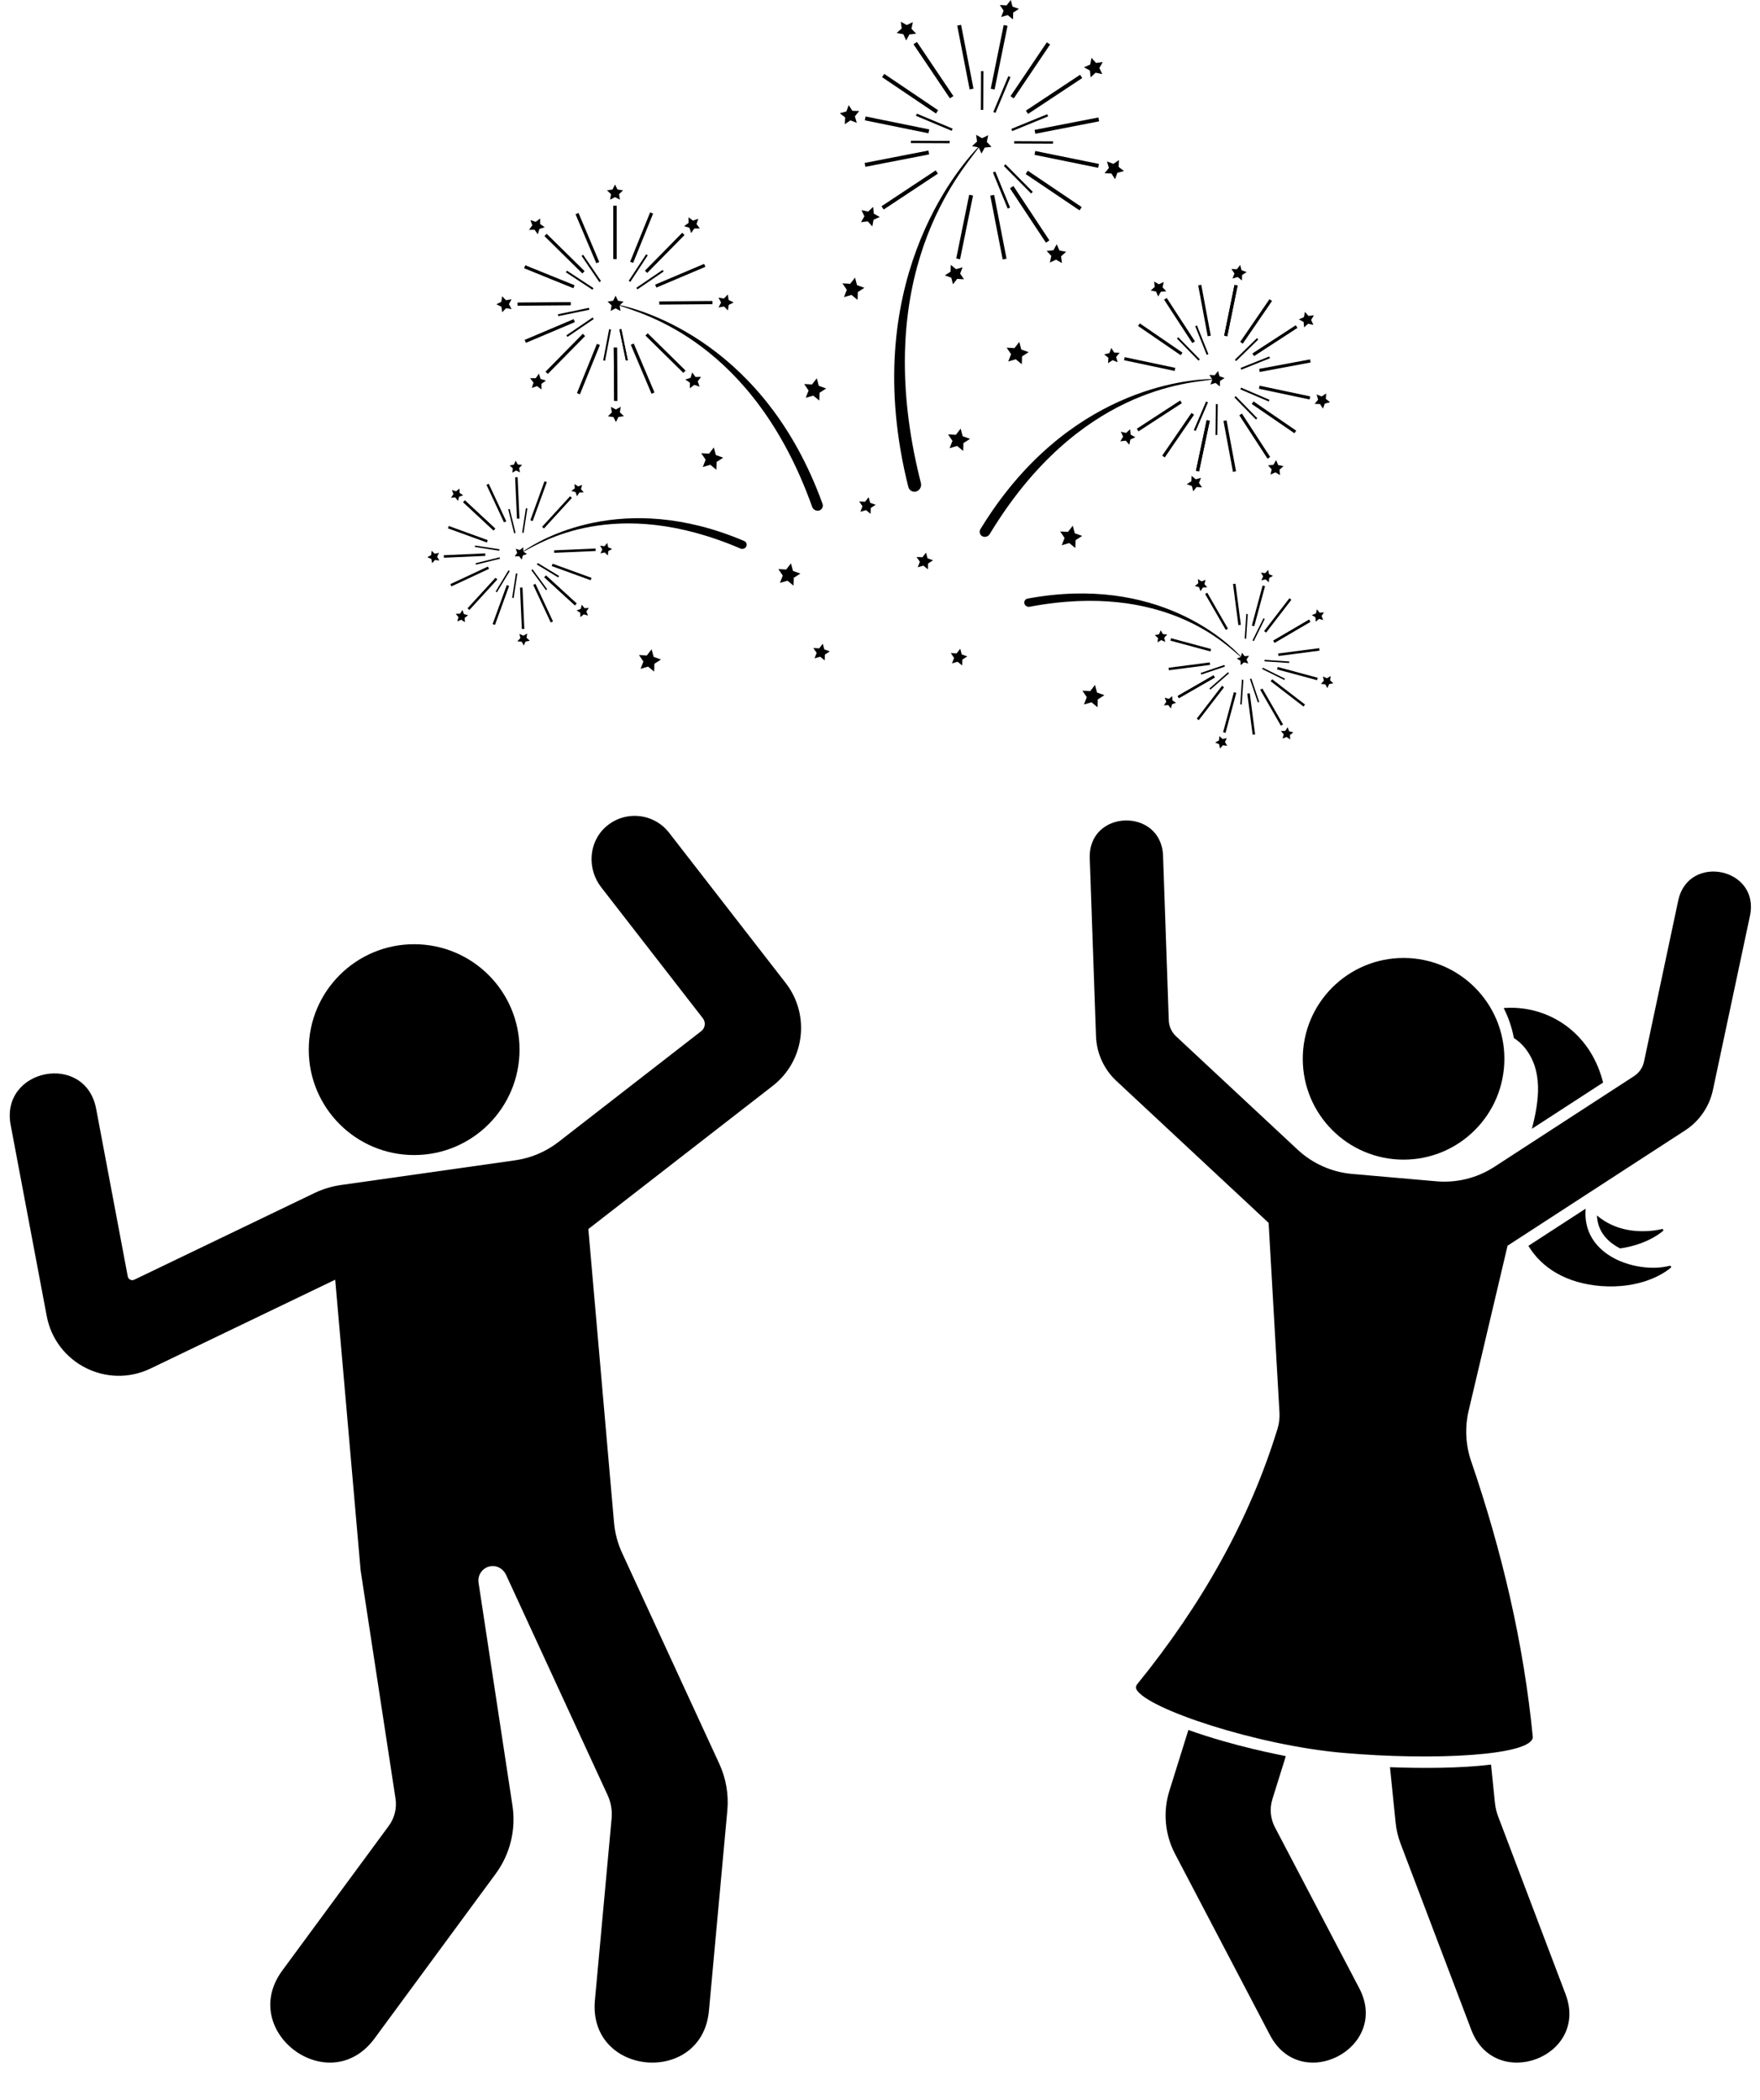 <?xml version="1.0" encoding="UTF-8"?><svg xmlns="http://www.w3.org/2000/svg" xmlns:xlink="http://www.w3.org/1999/xlink" height="602.9" preserveAspectRatio="xMidYMid meet" version="1.0" viewBox="-2.8 0.0 505.4 602.9" width="505.4" zoomAndPan="magnify"><g><g><g id="change1_1"><circle cx="400.248" cy="303.947" r="28.947"/><path d="M462.44,358.384c-1.951-.998-3.721-2.349-4.955-4.163-1.057-1.554-1.623-3.33-1.713-5.308,5.113,4.338,11.339,4.959,16.528,4.305,2.095-.264,2.304-.618,2.503-.233,.072,.138,.038,.308-.081,.408-1.816,1.528-5.92,4.068-12.282,4.99Z"/><path d="M479.115,258.525l-9.823,46.24c-.363,1.707-1.389,3.201-2.853,4.151l-40.137,26.055c-4.924,3.196-10.774,4.654-16.622,4.143l-24.208-2.118c-5.848-.512-11.356-2.964-15.65-6.966l-34.907-32.54c-1.277-1.19-2.028-2.839-2.089-4.584l-1.644-47.243c-.484-13.91-21.543-13.351-21.048,.736l1.793,51.067c.171,4.883,2.275,9.497,5.849,12.828l43.719,40.754,3.116,54.438c.089,1.549-.084,3.106-.538,4.59-7.986,26.1-21.709,50.518-40.377,73.486-.327,.402-.408,.964-.16,1.419,3.048,5.575,34.529,16.041,59.283,18.207,26.216,2.293,54.086,.769,54.545-4.474-2.635-27.055-8.869-53.419-17.718-79.28-1.598-4.671-1.836-9.7-.703-14.505l11.167-47.328,50.986-33.098c4.098-2.66,6.971-6.839,7.988-11.618l10.633-49.98c2.933-13.787-17.709-17.994-20.601-4.379Z"/><path d="M363.296,524.527c-1.296-2.473-1.556-5.359-.724-8.024l3.862-12.367c-2.353-.535-14.447-2.709-27.98-7.513l-5.466,17.503c-1.872,5.996-1.286,12.49,1.629,18.054l27.267,52.03c8.942,17.064,34.591,3.629,25.646-13.44l-24.234-46.243Z"/><path d="M446.759,572.451l-19.338-50.965c-.489-1.289-.807-2.636-.946-4.007l-1.109-10.924c-8.791,1.089-19.793,1.099-29.019,.754l1.614,15.904c.209,2.06,.687,4.083,1.422,6.019l20.318,53.491c6.792,17.881,33.924,7.826,27.057-10.272Z"/><path d="M431.924,297.987c1.174,.749,2.245,1.683,3.17,2.84,5.233,6.547,4.129,15.02,2.005,23.213l20.445-13.272c-.179-.7-.381-1.405-.608-2.114-4.299-13.425-16.29-20.204-27.941-19.27,1.361,2.676,2.359,5.564,2.93,8.603Z"/><path d="M474.533,363.769c-9.171,1.156-23.084-3.937-22-16.803l-16.447,10.676c3.862,6.384,10.91,10.756,20.883,11.547,10.811,.789,17.52-3.17,19.986-5.245,.119-.1,.153-.27,.081-.408-.199-.385-.408-.031-2.503,.233Z"/></g><g id="change1_3"><circle cx="116.124" cy="301.316" r="30.263"/><path d="M24.815,318.323l9.072,48.101c.16,.85,1.083,1.317,1.863,.942l51.701-24.858c2.435-1.171,5.036-1.959,7.711-2.339l49.973-7.082c4.535-.643,8.824-2.458,12.443-5.267l40.986-31.812c1.148-.891,1.356-2.544,.465-3.693l-29.185-37.601c-4.082-5.259-3.678-12.932,1.307-17.346,5.462-4.836,13.778-3.992,18.18,1.679l33.482,43.136c7.129,9.185,5.463,22.41-3.722,29.539l-52.942,41.093,7.371,84.249c.264,3.021,1.049,5.973,2.318,8.727l27.912,60.527c1.935,4.196,2.731,8.827,2.308,13.427l-5.278,57.46c-1.989,21.654-34.756,18.891-32.744-3.008l4.793-52.17c.211-2.3-.187-4.616-1.154-6.714l-29.139-63.187c-.632-1.37-1.909-2.397-3.411-2.539-2.747-.26-4.906,2.111-4.506,4.739l9.739,64.026c1.05,6.9-.685,13.935-4.822,19.556l-34.768,47.244c-13.04,17.719-39.392-1.981-26.491-19.501l30.568-41.513c1.656-2.249,2.35-5.064,1.93-7.824l-10.015-65.467-7.304-83.486-53.031,25.498c-12.474,5.998-27.243-1.468-29.81-15.069L.264,322.955c-3.064-16.234,21.453-21.052,24.55-4.632Z"/></g><g><g id="change1_6"><path d="M175.996 94.435H176.546V103.548H175.996z" transform="rotate(168.301 176.271 98.991)"/><path d="M183.576 75.722H184.126V84.835H183.576z" transform="rotate(55.801 183.851 80.28)"/><path d="M180.2 72.399H180.75V81.512H180.2z" transform="rotate(33.301 180.475 76.956)"/><path d="M166.711 72.505H167.261V81.618H166.711z" transform="rotate(-34.199 166.986 77.062)"/><path d="M163.387 75.881H163.937V84.994H163.387z" transform="rotate(-56.699 163.663 80.437)"/><path d="M161.646 85.008H162.196V94.121H161.646z" transform="rotate(-101.699 161.921 89.565)"/><path d="M163.493 89.37H164.043V98.483H163.493z" transform="rotate(-124.199 163.768 93.927)"/><path d="M171.259 94.472H171.809V103.585H171.259z" transform="rotate(-169.199 171.535 99.028)"/><path d="M175.996 94.435H176.546V103.548H175.996z" transform="rotate(168.301 176.271 98.991)"/><path d="M173.506 99.794H174.428V115.066H173.506z" transform="rotate(179.551 173.967 107.43)"/><path d="M181.28 98.184H182.202V113.456H181.28z" transform="rotate(157.051 181.74 105.82)"/><path d="M187.845 93.722H188.767V108.994H187.845z" transform="rotate(134.551 188.307 101.358)"/><path d="M193.692 79.289H194.614V94.561H193.692z" transform="rotate(89.551 194.153 86.926)"/><path d="M192.082 71.516H193.004V86.788H192.082z" transform="rotate(67.051 192.543 79.152)"/><path d="M187.62 64.95H188.542V80.222H187.62z" transform="rotate(44.551 188.081 72.586)"/><path d="M180.985 60.591H181.907V75.863H180.985z" transform="rotate(22.051 181.446 68.228)"/><path d="M165.413 60.714H166.335V75.986H165.413z" transform="rotate(-22.949 165.875 68.35)"/><path d="M158.848 65.176H159.77V80.448H158.848z" transform="rotate(-45.449 159.309 72.812)"/><path d="M154.489 71.811H155.411V87.083H154.489z" transform="rotate(-67.949 154.95 79.447)"/><path d="M153.002 79.608H153.924V94.88H153.002z" transform="rotate(-90.449 153.463 87.245)"/><path d="M154.611 87.382H155.533V102.654H154.611z" transform="rotate(-112.949 155.072 95.018)"/><path d="M159.073 93.948H159.995V109.22H159.073z" transform="rotate(-135.449 159.534 101.584)"/><path d="M165.708 98.306H166.63V113.578H165.708z" transform="rotate(-157.949 166.17 105.942)"/><path d="M173.506 99.794H174.428V115.066H173.506z" transform="rotate(179.551 173.967 107.43)"/><path d="M174.075 121.159L173.355 119.728 171.767 119.51 172.906 118.383 172.623 116.806 174.047 117.54 175.459 116.783 175.2 118.365 176.356 119.474 174.773 119.717 174.075 121.159z"/><path d="M173.346 59.062H174.268V74.334H173.346z" transform="rotate(-180 173.808 66.698)"/><path d="M173.346 59.062H174.268V74.334H173.346z" transform="rotate(180 173.808 66.698)"/><path d="M173.808 52.969L173.099 54.405 171.513 54.636 172.66 55.754 172.39 57.333 173.808 56.588 175.226 57.333 174.955 55.754 176.102 54.636 174.517 54.405 173.808 52.969z"/><path d="M198.091 110.99L196.569 110.487 195.293 111.456 195.301 109.854 193.985 108.939 195.512 108.451 195.975 106.918 196.911 108.218 198.512 108.185 197.564 109.477 198.091 110.99z"/><path d="M207.882 86.818L206.451 87.538 206.233 89.125 205.105 87.987 203.528 88.27 204.263 86.846 203.506 85.434 205.087 85.692 206.197 84.536 206.44 86.12 207.882 86.818z"/><path d="M197.713 62.802L197.21 64.323 198.178 65.6 196.576 65.592 195.662 66.907 195.174 65.381 193.64 64.918 194.941 63.982 194.908 62.381 196.2 63.329 197.713 62.802z"/><path d="M149.525 63.18L151.046 63.683 152.323 62.714 152.315 64.317 153.63 65.231 152.104 65.719 151.64 67.252 150.705 65.952 149.103 65.985 150.051 64.693 149.525 63.18z"/><path d="M139.734 87.352L141.165 86.632 141.383 85.045 142.51 86.183 144.087 85.9 143.353 87.324 144.109 88.736 142.528 88.478 141.419 89.634 141.176 88.05 139.734 87.352z"/><path d="M149.903 111.368L150.405 109.847 149.437 108.57 151.039 108.578 151.954 107.263 152.442 108.789 153.975 109.252 152.674 110.188 152.707 111.79 151.416 110.841 149.903 111.368z"/><path d="M230.422,145.5c.239,.668,.873,1.115,1.583,1.115,.482,0,.934-.235,1.21-.629s.344-.899,.18-1.352c-16.538-45.799-51.211-55.532-58.176-57.049l1.042-1.016-1.585-.23-.708-1.437-.71,1.437-1.585,.23,1.148,1.118-.271,1.579,1.418-.745,1.418,.745-.262-1.531c6.263,2.283,38.254,10.11,55.299,57.765Z"/></g><g id="change1_4"><path d="M154.332 160.14H154.761V167.243H154.332z" transform="rotate(121.219 154.547 163.692)"/><path d="M147.674 145.883H148.103V152.986H147.674z" transform="rotate(8.719 147.889 149.434)"/><path d="M143.986 146.046H144.415V153.149H143.986z" transform="rotate(-13.781 144.2 149.597)"/><path d="M136.887 153.802H137.316V160.905H136.887z" transform="rotate(-81.281 137.102 157.353)"/><path d="M137.05 157.49H137.479V164.593H137.05z" transform="rotate(-103.781 137.265 161.041)"/><path d="M141.336 163.328H141.765V170.431H141.336z" transform="rotate(-148.781 141.55 166.88)"/><path d="M144.806 164.589H145.235V171.692H144.806z" transform="rotate(-171.281 145.02 168.14)"/><path d="M151.839 162.864H152.268V169.967H151.839z" transform="rotate(143.719 152.054 166.415)"/><path d="M154.332 160.14H154.761V167.243H154.332z" transform="rotate(121.219 154.547 163.692)"/><path d="M157.781 163.534H158.5V175.437H157.781z" transform="rotate(132.469 158.14 169.486)"/><path d="M160.988 158.243H161.707V170.146H160.988z" transform="rotate(109.969 161.347 164.194)"/><path d="M161.926 152.127H162.645V164.03H161.926z" transform="rotate(87.469 162.285 158.079)"/><path d="M156.791 141.13H157.51V153.033H156.791z" transform="rotate(42.469 157.15 147.082)"/><path d="M151.499 137.923H152.218V149.826H151.499z" transform="rotate(19.969 151.859 143.875)"/><path d="M145.384 136.985H146.103V148.888H145.384z" transform="rotate(-2.531 145.743 142.937)"/><path d="M139.374 138.459H140.093V150.362H139.374z" transform="rotate(-25.031 139.734 144.41)"/><path d="M131.18 147.412H131.899V159.315H131.18z" transform="rotate(-70.031 131.54 153.364)"/><path d="M130.242 153.528H130.961V165.431H130.242z" transform="rotate(-92.531 130.601 159.48)"/><path d="M131.716 159.537H132.435V171.44H131.716z" transform="rotate(-115.031 132.075 165.488)"/><path d="M135.377 164.524H136.096V176.427H135.377z" transform="rotate(-137.531 135.737 170.476)"/><path d="M140.668 167.731H141.387V179.634H140.668z" transform="rotate(-160.031 141.028 173.683)"/><path d="M146.784 168.669H147.503V180.572H146.784z" transform="rotate(177.469 147.144 174.62)"/><path d="M152.793 167.195H153.512V179.098H152.793z" transform="rotate(154.969 153.153 173.147)"/><path d="M157.781 163.534H158.5V175.437H157.781z" transform="rotate(132.469 158.14 169.486)"/><path d="M166.034 176.711L164.835 176.362 163.868 177.153 163.829 175.904 162.778 175.229 163.953 174.806 164.271 173.599 165.036 174.585 166.283 174.514 165.581 175.547 166.034 176.711z"/><path d="M134.447 142.007H135.166V153.91H134.447z" transform="rotate(132.918 134.807 147.959)"/><path d="M134.447 142.007H135.166V153.91H134.447z" transform="rotate(132.918 134.807 147.959)"/><path d="M126.97 140.672L127.414 141.84 126.704 142.867 127.951 142.805 128.709 143.798 129.036 142.593 130.214 142.179 129.169 141.496 129.14 140.247 128.167 141.03 126.97 140.672z"/><path d="M172.976 157.606L171.881 158.208 171.756 159.45 170.846 158.595 169.626 158.86 170.158 157.731 169.528 156.652 170.767 156.809 171.598 155.877 171.832 157.103 172.976 157.606z"/><path d="M164.375 139.188L164.027 140.388 164.817 141.354 163.569 141.394 162.894 142.444 162.471 141.269 161.263 140.951 162.25 140.186 162.179 138.939 163.211 139.641 164.375 139.188z"/><path d="M145.27 132.247L145.872 133.341 147.114 133.466 146.26 134.376 146.525 135.596 145.395 135.065 144.316 135.694 144.473 134.455 143.541 133.624 144.768 133.39 145.27 132.247z"/><path d="M119.911 159.952L121.005 159.35 121.13 158.108 122.041 158.963 123.261 158.697 122.729 159.827 123.358 160.906 122.12 160.749 121.288 161.681 121.054 160.455 119.911 159.952z"/><path d="M128.512 178.369L128.86 177.17 128.07 176.203 129.318 176.164 129.993 175.114 130.416 176.289 131.624 176.606 130.637 177.372 130.708 178.618 129.675 177.917 128.512 178.369z"/><path d="M147.616 185.311L147.015 184.217 145.772 184.092 146.627 183.182 146.362 181.962 147.492 182.493 148.57 181.864 148.414 183.103 149.346 183.934 148.119 184.168 147.616 185.311z"/><path d="M209.832,157.468c.508,.218,1.1,.094,1.476-.311,.256-.275,.361-.657,.283-1.025s-.331-.673-.676-.82c-34.919-14.867-58.876-.242-63.438,2.928l-.027-1.134-.973,.783-1.196-.358,.443,1.168-.71,1.027,1.248-.062,.757,.993,.327-1.205,1.178-.414-1.013-.663c4.627-2.363,26.073-16.468,62.32-.906Z"/></g><g id="change1_2"><path d="M345.254 188.719H345.683V195.822H345.254z" transform="rotate(71.333 345.468 192.27)"/><path d="M354.851 176.25H355.28V183.353H354.851z" transform="rotate(-176.167 355.065 179.8)"/><path d="M358.416 177.21H358.845V184.313H358.416z" transform="rotate(-153.667 358.63 180.762)"/><path d="M363.659 186.323H364.088V193.426H363.659z" transform="rotate(-86.167 363.874 189.875)"/><path d="M362.699 189.888H363.128V196.991H362.699z" transform="rotate(-63.667 362.913 193.44)"/><path d="M357.247 194.655H357.676V201.758H357.247z" transform="rotate(-18.667 357.461 198.207)"/><path d="M353.586 195.132H354.015V202.235H353.586z" transform="rotate(3.833 353.8 198.683)"/><path d="M347.095 191.919H347.524V199.022H347.095z" transform="rotate(48.833 347.31 195.47)"/><path d="M345.254 188.719H345.683V195.822H345.254z" transform="rotate(71.333 345.468 192.27)"/><path d="M340.342 191.194H341.061V203.097H340.342z" transform="rotate(60.083 340.701 197.145)"/><path d="M338.361 185.332H339.08V197.235H338.361z" transform="rotate(82.583 338.72 191.283)"/><path d="M338.775 179.158H339.494V191.061H338.775z" transform="rotate(105.083 339.134 185.11)"/><path d="M346.177 169.54H346.896V181.443H346.177z" transform="rotate(150.083 346.537 175.492)"/><path d="M352.039 167.56H352.758V179.463H352.039z" transform="rotate(172.583 352.398 173.512)"/><path d="M358.212 167.974H358.931V179.877H358.212z" transform="rotate(-164.917 358.572 173.925)"/><path d="M363.758 170.718H364.477V182.621H363.758z" transform="rotate(-142.417 364.117 176.67)"/><path d="M369.811 181.238H370.53V193.141H369.811z" transform="rotate(-97.417 370.17 187.19)"/><path d="M369.397 187.411H370.116V199.314H369.397z" transform="rotate(-74.917 369.757 193.363)"/><path d="M366.653 192.956H367.372V204.859H366.653z" transform="rotate(-52.417 367.012 198.908)"/><path d="M361.995 197.029H362.714V208.932H361.995z" transform="rotate(-29.917 362.355 202.98)"/><path d="M356.133 199.009H356.852V210.912H356.133z" transform="rotate(-7.417 356.493 204.961)"/><path d="M349.96 198.596H350.679V210.499H349.96z" transform="rotate(15.083 350.32 204.548)"/><path d="M344.415 195.851H345.134V207.754H344.415z" transform="rotate(37.583 344.774 201.803)"/><path d="M340.342 191.194H341.061V203.097H340.342z" transform="rotate(60.083 340.701 197.145)"/><path d="M331.427 202.482L332.673 202.403 333.445 203.384 333.754 202.174 334.926 201.744 333.871 201.075 333.824 199.828 332.862 200.624 331.661 200.284 332.121 201.445 331.427 202.482z"/><path d="M367.796 175.252H368.515V187.155H367.796z" transform="rotate(59.633 368.155 181.204)"/><path d="M367.796 175.252H368.515V187.155H367.796z" transform="rotate(59.633 368.155 181.204)"/><path d="M377.388 175.794L376.701 176.837 377.171 177.994 375.967 177.663 375.012 178.467 374.954 177.22 373.894 176.56 375.063 176.12 375.363 174.908 376.143 175.883 377.388 175.794z"/><path d="M328.802 182.326L329.74 183.151 329.592 184.391 330.666 183.754 331.799 184.278 331.526 183.06 332.375 182.144 331.131 182.027 330.522 180.937 330.027 182.083 328.802 182.326z"/><path d="M341.2 166.217L341.279 167.463 340.298 168.235 341.507 168.545 341.938 169.717 342.606 168.662 343.854 168.614 343.057 167.653 343.398 166.452 342.237 166.912 341.2 166.217z"/><path d="M361.356 163.593L360.531 164.531 359.291 164.382 359.928 165.457 359.404 166.59 360.622 166.317 361.538 167.165 361.655 165.922 362.745 165.313 361.598 164.818 361.356 163.593z"/><path d="M380.089 196.147L379.151 195.322 379.3 194.082 378.225 194.719 377.092 194.195 377.365 195.413 376.517 196.329 377.76 196.446 378.369 197.536 378.864 196.389 380.089 196.147z"/><path d="M367.691 212.255L367.612 211.009 368.593 210.237 367.384 209.928 366.953 208.756 366.285 209.811 365.037 209.858 365.834 210.82 365.493 212.021 366.654 211.56 367.691 212.255z"/><path d="M347.535 214.88L348.36 213.942 349.6 214.09 348.963 213.016 349.487 211.883 348.269 212.156 347.353 211.307 347.236 212.551 346.146 213.16 347.293 213.655 347.535 214.88z"/><path d="M292.856,174.181c-.544,.103-1.094-.147-1.373-.625-.19-.324-.21-.72-.054-1.062s.469-.585,.838-.654c37.315-6.924,57.521,12.558,61.286,16.644l.273-1.101,.78,.975,1.245-.09-.687,1.043,.47,1.157-1.204-.332-.955,.804-.057-1.247-1.06-.66,1.133-.427c-4.003-3.312-21.871-21.741-60.634-14.427Z"/></g><g id="change1_7"><path d="M341.782 115.043H342.318V123.911H341.782z" transform="rotate(23.194 342.05 119.477)"/><path d="M338.183 95.731H338.719V104.599H338.183z" transform="rotate(135.694 338.45 100.165)"/><path d="M342.046 93.217H342.582V102.085H342.046z" transform="rotate(158.194 342.314 97.65)"/><path d="M354.888 95.933H355.424V104.801H354.888z" transform="rotate(-134.306 355.156 100.367)"/><path d="M357.403 99.797H357.939V108.665H357.403z" transform="rotate(-111.806 357.67 104.23)"/><path d="M357.293 108.838H357.829V117.706H357.293z" transform="rotate(-66.806 357.56 113.271)"/><path d="M354.686 112.639H355.222V121.507H354.686z" transform="rotate(-44.306 354.954 117.073)"/><path d="M346.291 115.997H346.827V124.865H346.291z" transform="rotate(.694 346.559 120.431)"/><path d="M341.782 115.043H342.318V123.911H341.782z" transform="rotate(23.194 342.05 119.477)"/><path d="M342.161 120.54H343.059V135.401H342.161z" transform="rotate(11.944 342.61 127.971)"/><path d="M335.061 117.498H335.959V132.359H335.061z" transform="rotate(34.444 335.51 124.929)"/><path d="M329.665 111.97H330.563V126.831H329.665z" transform="rotate(56.944 330.114 119.4)"/><path d="M326.89 97.074H327.788V111.935H326.89z" transform="rotate(101.944 327.338 104.505)"/><path d="M329.932 89.974H330.83V104.835H329.932z" transform="rotate(124.444 330.38 97.404)"/><path d="M335.46 84.578H336.358V99.439H335.46z" transform="rotate(146.944 335.909 92.009)"/><path d="M342.632 81.709H343.53V96.57H342.632z" transform="rotate(169.444 343.08 89.14)"/><path d="M357.456 84.845H358.354V99.706H357.456z" transform="rotate(-145.556 357.905 92.275)"/><path d="M362.852 90.373H363.75V105.234H362.852z" transform="rotate(-123.056 363.3 97.803)"/><path d="M365.721 97.545H366.619V112.406H365.721z" transform="rotate(-100.556 366.17 104.975)"/><path d="M365.628 105.269H366.526V120.13H365.628z" transform="rotate(-78.056 366.076 112.7)"/><path d="M362.585 112.369H363.483V127.23H362.585z" transform="rotate(-55.556 363.034 119.8)"/><path d="M357.057 117.765H357.955V132.626H357.057z" transform="rotate(-33.056 357.506 125.195)"/><path d="M349.885 120.634H350.783V135.495H349.885z" transform="rotate(-10.556 350.334 128.065)"/><path d="M342.161 120.54H343.059V135.401H342.161z" transform="rotate(11.944 342.61 127.971)"/><path d="M339.845 141.041L340.81 139.816 342.365 139.916 341.498 138.621 342.074 137.172 340.574 137.596 339.374 136.601 339.314 138.158 337.997 138.992 339.46 139.531 339.845 141.041z"/><path d="M350.212 81.731H351.11V96.592H350.212z" transform="rotate(11.495 350.661 89.162)"/><path d="M350.212 81.731H351.11V96.592H350.212z" transform="rotate(11.495 350.661 89.162)"/><path d="M353.323 76.07L353.721 77.578 355.188 78.105 353.877 78.949 353.829 80.507 352.622 79.521 351.125 79.957 351.689 78.504 350.812 77.215 352.369 77.303 353.323 76.07z"/><path d="M318.917 126.688L320.465 126.503 321.495 127.674 321.798 126.145 323.229 125.528 321.869 124.767 321.724 123.215 320.58 124.274 319.059 123.931 319.713 125.347 318.917 126.688z"/><path d="M314.268 101.74L315.493 102.704 315.393 104.26 316.689 103.393 318.138 103.969 317.713 102.469 318.709 101.269 317.151 101.208 316.317 99.891 315.779 101.354 314.268 101.74z"/><path d="M328.622 80.812L328.806 82.36 327.635 83.389 329.164 83.692 329.782 85.124 330.543 83.763 332.095 83.618 331.036 82.474 331.378 80.953 329.963 81.607 328.622 80.812z"/><path d="M374.498 90.516L372.95 90.701 371.92 89.53 371.617 91.059 370.186 91.676 371.546 92.437 371.691 93.989 372.835 92.93 374.356 93.272 373.702 91.857 374.498 90.516z"/><path d="M379.147 115.464L377.922 114.5 378.022 112.944 376.726 113.811 375.277 113.235 375.702 114.735 374.706 115.935 376.264 115.995 377.098 117.313 377.636 115.85 379.147 115.464z"/><path d="M364.793 136.392L364.609 134.844 365.78 133.815 364.25 133.512 363.633 132.08 362.872 133.441 361.32 133.585 362.379 134.73 362.037 136.251 363.452 135.597 364.793 136.392z"/><path d="M281.396,153.325c-.358,.591-1.048,.894-1.725,.756-.46-.093-.845-.405-1.032-.835s-.154-.924,.09-1.324c24.651-40.464,59.601-43.021,66.536-43.118l-.797-1.171,1.556,.088,.954-1.233,.398,1.508,1.467,.527-1.312,.844-.048,1.558-1.207-.986-1.496,.436,.547-1.409c-6.415,.963-38.437,2.223-63.931,44.358Z"/></g><g id="change1_5"><path d="M284.449 48.985H285.122V60.121H284.449z" transform="rotate(-22.255 284.786 54.553)"/><path d="M263.996 35.191H264.669V46.327H263.996z" transform="rotate(90.245 264.332 40.76)"/><path d="M265.149 29.519H265.822V40.655H265.149z" transform="rotate(112.745 265.486 35.087)"/><path d="M278.894 20.419H279.567V31.555H278.894z" transform="rotate(-179.755 279.23 25.987)"/><path d="M284.567 21.573H285.24V32.709H284.567z" transform="rotate(-157.255 284.903 27.141)"/><path d="M292.561 29.636H293.234V40.772H292.561z" transform="rotate(-112.255 292.897 35.204)"/><path d="M293.666 35.318H294.339V46.454H293.666z" transform="rotate(-89.755 294.002 40.886)"/><path d="M289.276 45.789H289.949V56.925H289.276z" transform="rotate(-44.755 289.612 51.357)"/><path d="M284.449 48.985H285.122V60.121H284.449z" transform="rotate(-22.255 284.786 54.553)"/><path d="M292.317 52.203H293.444V70.865H292.317z" transform="rotate(-33.505 292.88 61.534)"/><path d="M283.339 55.877H284.466V74.539H283.339z" transform="rotate(-11.005 283.903 65.208)"/><path d="M273.639 55.835H274.766V74.497H273.639z" transform="rotate(11.495 274.202 65.166)"/><path d="M257.863 45.196H258.99V63.858H257.863z" transform="rotate(56.495 258.426 54.527)"/><path d="M254.189 36.218H255.316V54.88H254.189z" transform="rotate(78.995 254.753 45.55)"/><path d="M254.23 26.518H255.357V45.18H254.23z" transform="rotate(101.495 254.794 35.849)"/><path d="M257.981 17.571H259.108V36.233H257.981z" transform="rotate(123.995 258.545 26.902)"/><path d="M273.847 7.068H274.974V25.73H273.847z" transform="rotate(168.995 274.411 16.399)"/><path d="M283.548 7.109H284.675V25.771H283.548z" transform="rotate(-168.505 284.112 16.44)"/><path d="M292.494 10.86H293.621V29.522H292.494z" transform="rotate(-146.005 293.058 20.19)"/><path d="M299.324 17.748H300.451V36.41H299.324z" transform="rotate(-123.505 299.888 27.08)"/><path d="M302.998 26.726H304.125V45.388H302.998z" transform="rotate(-101.005 303.561 36.057)"/><path d="M302.956 36.427H304.083V55.089H302.956z" transform="rotate(-78.505 303.52 45.758)"/><path d="M299.206 45.373H300.333V64.035H299.206z" transform="rotate(-56.005 299.77 54.704)"/><path d="M292.317 52.203H293.444V70.865H292.317z" transform="rotate(-33.505 292.88 61.534)"/><path d="M302.142 75.523L301.895 73.581 303.355 72.276 301.432 71.911 300.643 70.119 299.701 71.835 297.753 72.032 299.094 73.459 298.679 75.372 300.45 74.537 302.142 75.523z"/><path d="M264.679 10.808H265.806V29.47H264.679z" transform="rotate(-33.954 265.243 20.139)"/><path d="M264.679 10.808H265.806V29.47H264.679z" transform="rotate(-33.954 265.243 20.139)"/><path d="M255.873 6.223L257.572 7.195 259.336 6.346 258.937 8.263 260.289 9.679 258.343 9.891 257.414 11.614 256.611 9.829 254.685 9.478 256.134 8.163 255.873 6.223z"/><path d="M270.859 81.606L272.058 80.059 274.013 80.169 272.911 78.55 273.62 76.725 271.74 77.273 270.224 76.035 270.164 77.992 268.517 79.051 270.36 79.713 270.859 81.606z"/><path d="M244.437 63.788L246.379 63.541 247.684 65.001 248.049 63.078 249.841 62.289 248.125 61.347 247.928 59.399 246.502 60.74 244.588 60.325 245.423 62.096 244.437 63.788z"/><path d="M238.354 32.505L239.902 33.704 239.791 35.659 241.41 34.557 243.235 35.266 242.687 33.387 243.925 31.87 241.969 31.81 240.909 30.164 240.247 32.006 238.354 32.505z"/><path d="M287.455 0L286.256 1.548 284.301 1.437 285.403 3.056 284.694 4.881 286.574 4.334 288.09 5.572 288.15 3.615 289.796 2.555 287.954 1.893 287.455 0z"/><path d="M313.877 17.818L311.934 18.065 310.63 16.605 310.265 18.528 308.473 19.318 310.189 20.26 310.386 22.207 311.812 20.866 313.726 21.281 312.891 19.51 313.877 17.818z"/><path d="M319.96 49.101L318.412 47.902 318.523 45.947 316.904 47.049 315.079 46.34 315.627 48.22 314.389 49.736 316.345 49.797 317.405 51.443 318.067 49.6 319.96 49.101z"/><path d="M261.642,138.652c.214,.84-.123,1.726-.843,2.21-.488,.329-1.107,.399-1.656,.188s-.962-.676-1.105-1.247c-14.495-57.709,14.007-91.239,20.031-97.53l-1.75-.319,1.45-1.316-.263-1.94,1.7,.972,1.764-.849-.401,1.917,1.352,1.416-1.946,.212-.928,1.723-.779-1.73c-4.79,6.589-31.874,36.356-16.626,96.292Z"/></g><g id="change1_8"><path d="M233.475 184.788L232.441 186.122 230.757 186.027 231.706 187.422 231.095 188.995 232.715 188.523 234.022 189.59 234.074 187.904 235.493 186.99 233.905 186.42 233.475 184.788z"/></g><g id="change1_9"><path d="M224.339 161.719L222.961 163.498 220.715 163.371 221.981 165.231 221.166 167.329 223.326 166.7 225.069 168.122 225.138 165.874 227.03 164.656 224.913 163.895 224.339 161.719z"/></g><g id="change1_10"><path d="M289.896 98.157L288.518 99.936 286.271 99.809 287.537 101.669 286.723 103.766 288.883 103.137 290.626 104.56 290.695 102.311 292.587 101.093 290.469 100.332 289.896 98.157z"/></g><g id="change1_11"><path d="M311.641 196.626L310.264 198.405 308.017 198.278 309.283 200.138 308.468 202.235 310.629 201.606 312.372 203.029 312.441 200.78 314.333 199.562 312.215 198.802 311.641 196.626z"/></g><g id="change1_12"><path d="M184.318 186.389L182.94 188.167 180.693 188.041 181.959 189.901 181.145 191.998 183.305 191.369 185.048 192.792 185.117 190.543 187.009 189.325 184.891 188.564 184.318 186.389z"/></g><g id="change1_13"><path d="M242.73 79.687L241.352 81.466 239.106 81.339 240.371 83.199 239.557 85.296 241.717 84.667 243.46 86.09 243.529 83.841 245.421 82.623 243.303 81.863 242.73 79.687z"/></g><g id="change1_14"><path d="M231.751 108.588L230.374 110.367 228.127 110.24 229.393 112.1 228.578 114.197 230.739 113.568 232.482 114.991 232.551 112.742 234.443 111.524 232.325 110.764 231.751 108.588z"/></g><g id="change1_15"><path d="M305.257 150.913L303.879 152.692 301.633 152.565 302.899 154.425 302.084 156.522 304.244 155.893 305.987 157.316 306.056 155.067 307.948 153.849 305.831 153.088 305.257 150.913z"/></g><g id="change1_16"><path d="M202.186 128.453L200.808 130.231 198.562 130.105 199.828 131.965 199.013 134.062 201.173 133.433 202.916 134.856 202.985 132.607 204.877 131.389 202.76 130.628 202.186 128.453z"/></g><g id="change1_17"><path d="M273.061 123.041L271.683 124.819 269.437 124.693 270.703 126.553 269.888 128.65 272.048 128.021 273.791 129.444 273.86 127.195 275.752 125.977 273.635 125.216 273.061 123.041z"/></g><g id="change1_18"><path d="M246.644 142.708L245.61 144.042 243.925 143.947 244.875 145.342 244.264 146.915 245.884 146.443 247.191 147.51 247.243 145.824 248.662 144.91 247.074 144.34 246.644 142.708z"/></g><g id="change1_19"><path d="M263.117 158.64L262.083 159.974 260.399 159.879 261.348 161.274 260.737 162.847 262.357 162.375 263.664 163.443 263.716 161.756 265.135 160.843 263.547 160.272 263.117 158.64z"/></g><g id="change1_20"><path d="M272.944 186.233L271.911 187.567 270.226 187.472 271.176 188.867 270.565 190.44 272.185 189.968 273.492 191.035 273.544 189.349 274.963 188.435 273.375 187.865 272.944 186.233z"/></g></g></g></g></svg>